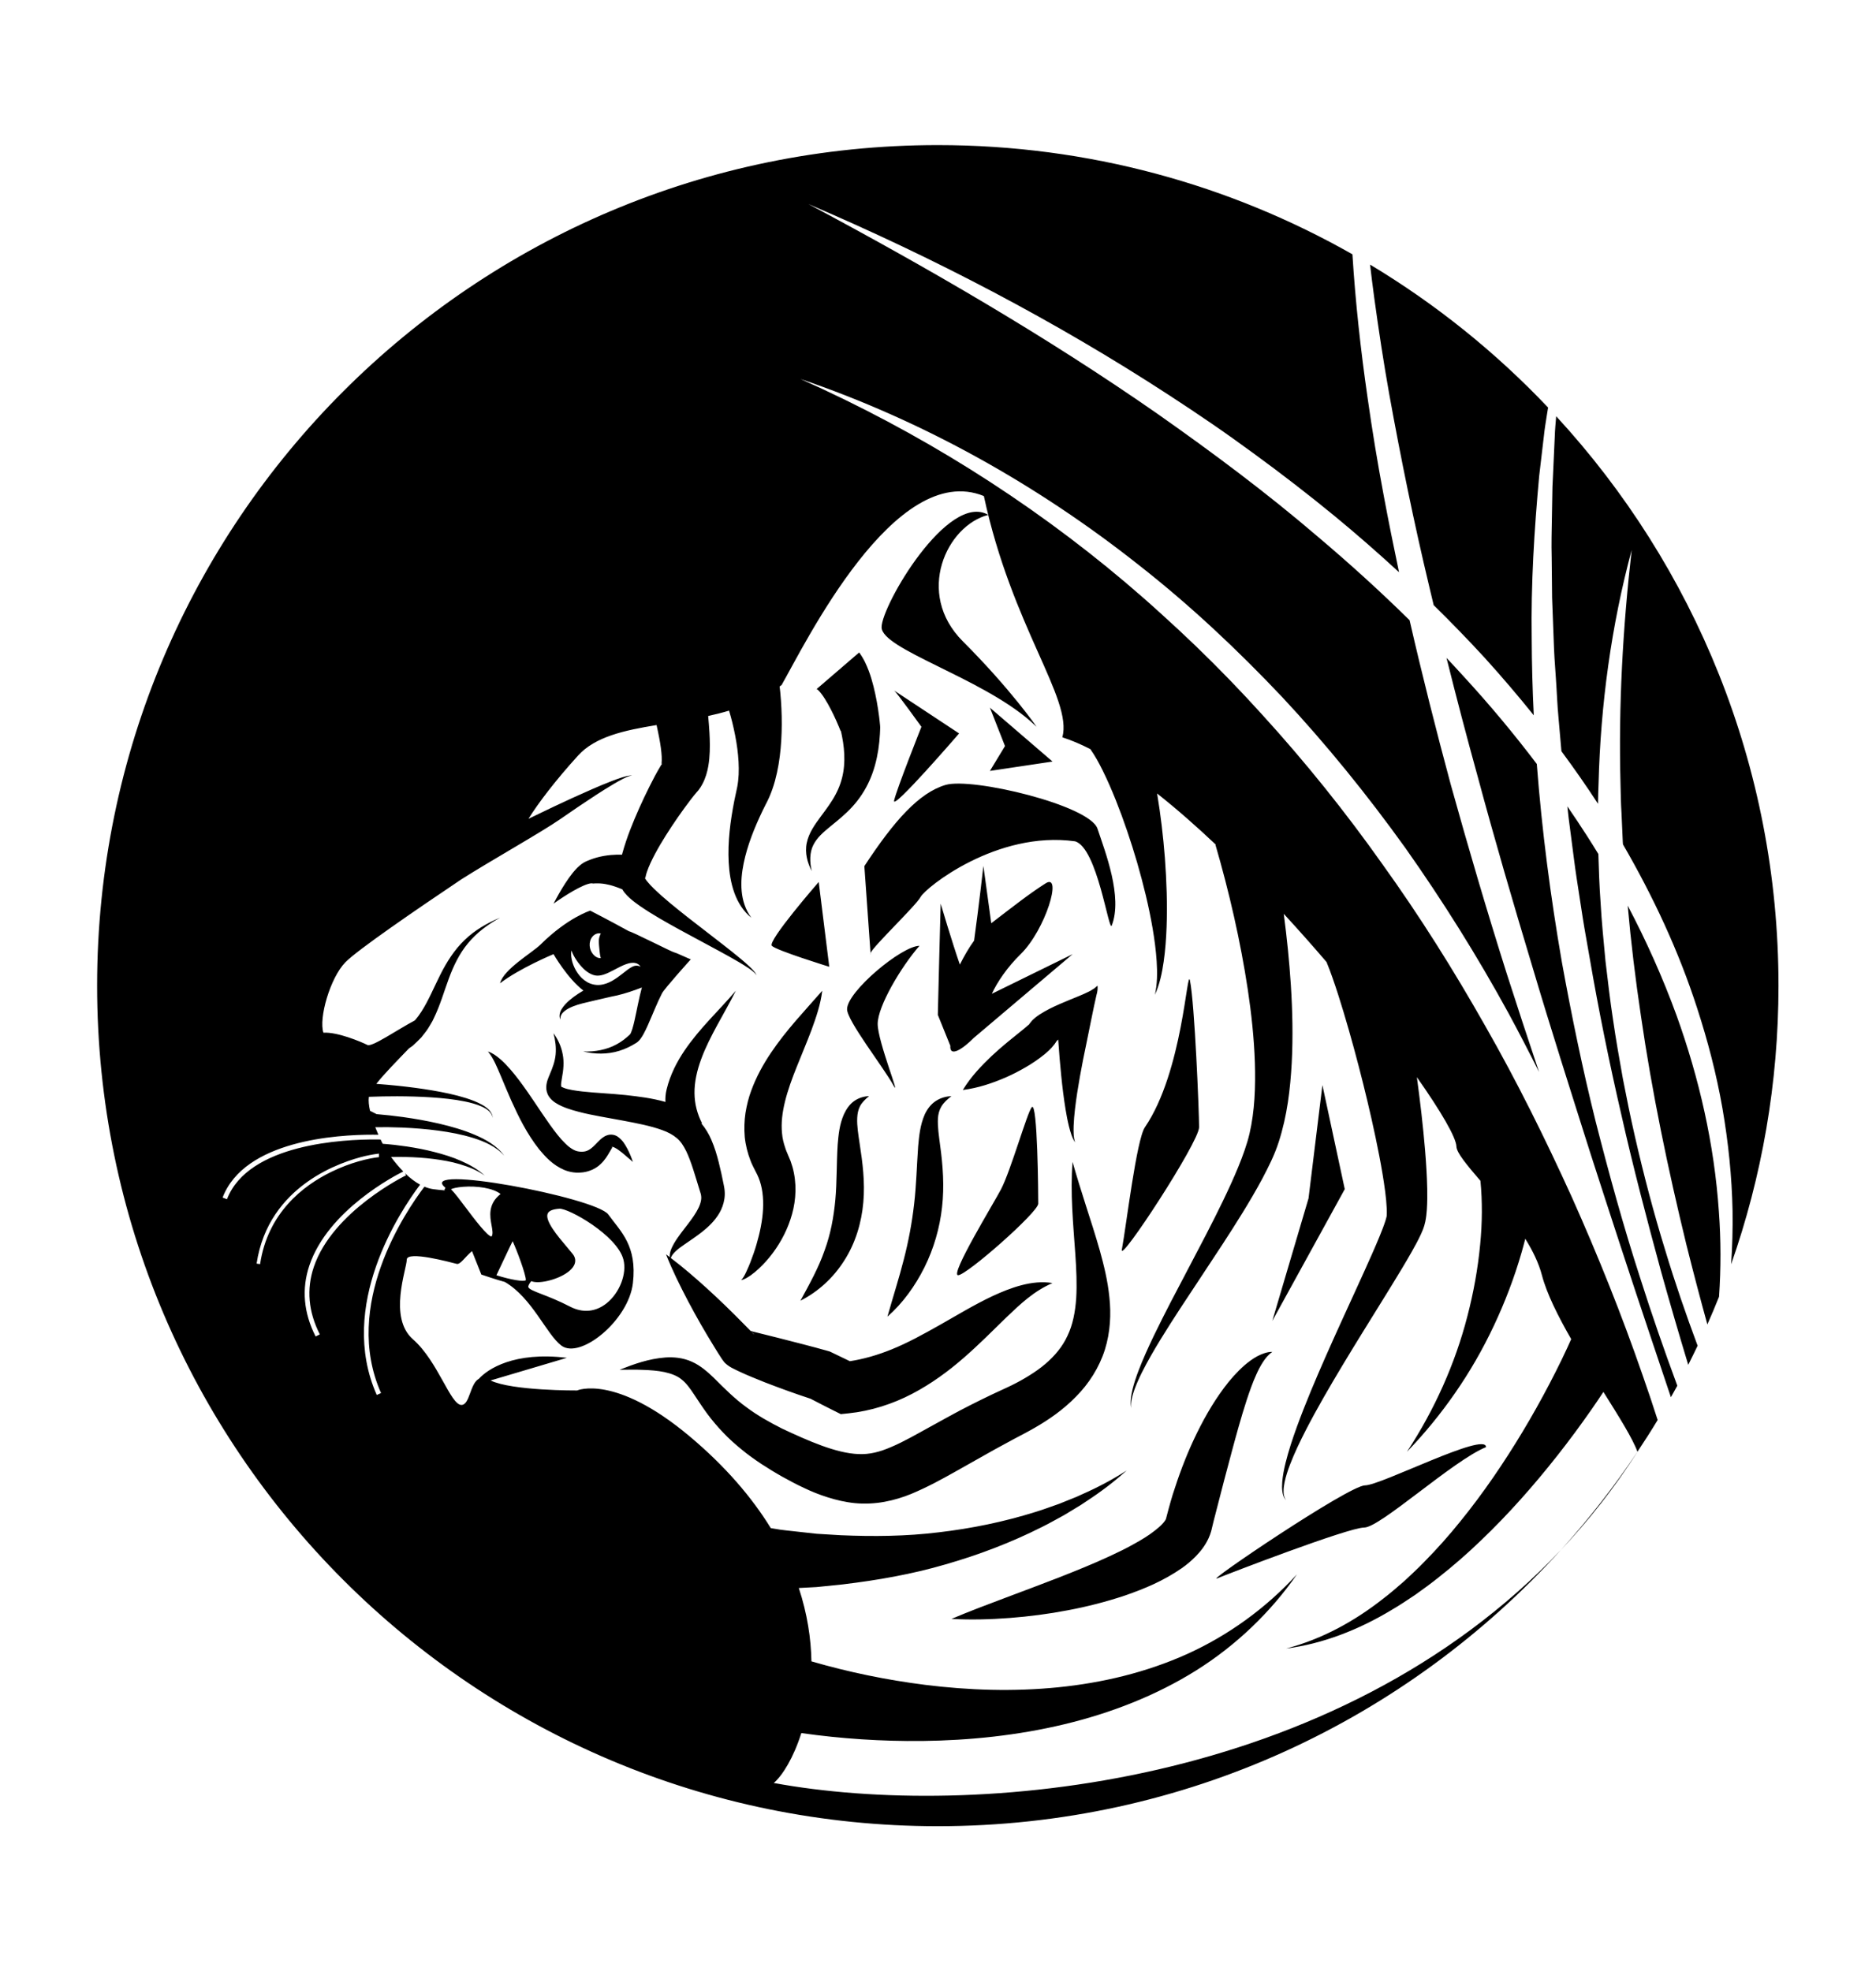 <?xml version="1.0" encoding="UTF-8"?>
<svg version="1.1" viewBox="0 0 624.37 656" xmlns="http://www.w3.org/2000/svg">
<defs>
<clipPath id="a">
<path d="M 0,492 H 468.28 V 0 H 0 Z"/>
</clipPath>
</defs>
<g transform="matrix(1.333 0 0 -1.333 0 656)">
<g clip-path="url(#a)">
<g transform="translate(217.37 253.86)">
<path d="m0 0-0.021 0.287c-0.072-0.162-0.075-0.266 0.021-0.287m18.719 42.254c-6.63-1.95-12.869-8.969-20.279-20.278l1.539-21.689c0.812 1.82 11.353 11.838 12.5 13.987 1.25 2.34 19.062 16.629 38.561 13.899 5.603-1.59 8.433-22.924 9.174-21.017 2.766 7.118-1.62 18.329-3.571 24.178-1.95 5.85-31.294 12.87-37.924 10.92m-93.174-44.276c0.294-0.953 0.716-1.88 1.313-2.722 0.581-0.853 1.345-1.631 2.319-2.202 0.963-0.576 2.203-0.865 3.367-0.725 1.152 0.135 2.164 0.565 3.035 1.071 0.876 0.511 1.662 1.079 2.394 1.667 0.746 0.563 1.439 1.167 2.175 1.593 0.717 0.44 1.529 0.679 2.429 0.197-0.149 0.179-0.295 0.403-0.504 0.554-0.218 0.137-0.452 0.294-0.722 0.339-0.541 0.167-1.089 0.071-1.609-0.015-1.022-0.251-1.909-0.693-2.75-1.129-1.676-0.846-3.254-1.802-4.711-1.953-1.378-0.193-2.79 0.562-4.023 1.764-0.603 0.604-1.179 1.288-1.675 2.04-0.512 0.75-0.961 1.54-1.262 2.46-0.218-0.964-0.036-1.986 0.224-2.939m4.313 4.092c0.058-0.77 0.348-1.482 0.814-2.058 0.458-0.553 1.16-1.064 1.961-0.996-0.221 0.738-0.233 1.267-0.304 1.796l-0.138 1.433c-0.032 0.443-0.06 0.832-0.035 1.262 0.02 0.434 0.137 0.938 0.477 1.651-0.751 0.178-1.583-0.162-2.109-0.815-0.531-0.653-0.726-1.511-0.666-2.273m-9.022-2.07s-8.384-3.47-13.357-7.272c0.878 3.509 8.095 7.67 10.093 9.651 6.831 6.775 12.428 8.482 12.428 8.482s4.645-2.372 9.706-5.166c0.455 0.069 10.879-5.258 11.34-5.283 0.424-0.058 3.646-1.598 4.057-1.711 0 0-6.567-7.281-7.191-8.491-1.263-2.478-2.317-5.228-3.553-8.004-0.312-0.696-0.645-1.4-1.036-2.118-0.199-0.359-0.404-0.719-0.684-1.105-0.12-0.182-0.299-0.393-0.476-0.59-0.167-0.182-0.538-0.495-0.654-0.545-1.322-0.835-2.76-1.542-4.259-1.995-3.007-0.935-6.14-0.844-9.004-0.166 2.951-0.104 5.892 0.445 8.333 1.787 1.227 0.66 2.321 1.504 3.327 2.462 0.187 0.186 0.405 0.759 0.606 1.389 0.194 0.632 0.366 1.311 0.523 2.009 0.603 2.67 1.086 5.467 1.854 8.339-2.063-0.806-4.202-1.51-6.136-1.971h4e-3c-6e-3 -1e-3 -0.019-4e-3 -0.025-5e-3 -0.515-0.122-1.014-0.226-1.494-0.311-2.356-0.526-6.574-1.534-7.176-1.684-0.806-0.203-1.603-0.447-2.368-0.753-0.763-0.307-1.502-0.674-2.126-1.179-0.614-0.492-1.126-1.208-1.016-2.109-0.422 0.803-0.167 1.888 0.344 2.672 0.501 0.815 1.169 1.492 1.866 2.104 0.702 0.61 1.449 1.157 2.218 1.665 0.433 0.282 0.864 0.547 1.307 0.806-4.012 3.068-7.451 9.092-7.451 9.092m191.97-32.702-3.466-28.284-9.047-30.612 18.095 32.914zm-142.46-61.696 0.153-0.156c0.175-0.181 0.393-0.409 0.407-0.389l0.043-0.033 5e-3 -4e-3 -0.053 0.067-0.115 0.136c-0.081 0.088-0.167 0.173-0.258 0.253-0.056 0.049-0.123 0.081-0.182 0.126m-22.375 50.462c-2.947 1.075-6.489 1.742-9.995 2.401l-5.346 0.974c-1.834 0.349-3.675 0.695-5.535 1.193-0.931 0.246-1.87 0.51-2.826 0.847-0.96 0.359-1.933 0.735-2.997 1.43-0.524 0.353-1.103 0.81-1.581 1.536-0.493 0.711-0.714 1.679-0.676 2.412 0.093 1.473 0.571 2.315 0.901 3.175 0.713 1.657 1.271 3.178 1.443 4.903 0.165 1.706-0.061 3.513-0.523 5.314 1.084-1.505 1.923-3.267 2.279-5.22 0.4-1.94 0.183-4.055-0.171-5.883-0.16-0.891-0.302-1.809-0.189-2.177 0.064-0.177 0.108-0.13 0.173-0.148 0.062-0.016 0.236-0.116 0.496-0.221 0.526-0.216 1.309-0.404 2.105-0.542 0.807-0.142 1.658-0.262 2.522-0.355 1.734-0.177 3.514-0.334 5.307-0.442 1.823-0.131 3.676-0.267 5.528-0.457 3.234-0.367 6.484-0.743 9.894-1.713-0.052 0.99 0.012 2.014 0.298 3.158 0.893 3.663 2.565 6.871 4.473 9.694 3.853 5.664 8.625 9.988 12.802 14.929-2.886-5.792-6.539-11.321-8.652-17.091-1.058-2.865-1.7-5.762-1.668-8.482 0.019-2.725 0.704-5.232 1.875-7.528l-0.164-0.031c1.052-1.269 1.876-2.668 2.458-4.011 0.854-1.966 1.414-3.843 1.877-5.696 0.463-1.849 0.862-3.655 1.215-5.459l0.146-0.75c0.06-0.324 0.101-0.657 0.125-0.99 0.054-0.666 0.026-1.342-0.077-1.995-0.201-1.309-0.667-2.501-1.253-3.506-1.193-2.016-2.718-3.404-4.22-4.623-1.52-1.204-3.064-2.219-4.543-3.239-0.734-0.516-1.467-1.019-2.097-1.613-0.516-0.489-1.002-1.026-1.262-1.725 3.117-2.368 6.033-4.892 8.879-7.467 3.204-2.908 6.296-5.912 9.286-8.965l1.784-1.81 0.322-0.079 0.676-0.174 6.013-1.501c4.081-1.045 8.216-2.086 12.279-3.232l0.393-0.111 0.602-0.282c1.5-0.705 2.988-1.434 4.478-2.159 3.468 0.532 6.908 1.531 10.366 2.928 4.035 1.621 8.033 3.829 12.172 6.169 4.139 2.341 8.366 4.929 13.002 7.127 2.324 1.08 4.744 2.081 7.291 2.747 2.532 0.669 5.239 0.975 7.752 0.541-4.664-2.016-8.002-5.224-11.469-8.53-3.429-3.323-6.861-6.818-10.686-10.141-3.811-3.328-8.053-6.452-12.876-8.983-4.815-2.519-10.287-4.304-15.966-4.885l-1.853-0.19-1.659 0.828c-1.973 0.986-3.936 1.991-5.891 3.014-3.866 1.265-7.666 2.652-11.484 4.126-2.019 0.83-4.008 1.588-6.117 2.579l-0.821 0.387-0.992 0.496-0.401 0.21c-0.323 0.179-0.639 0.386-0.936 0.615-0.149 0.113-0.292 0.232-0.43 0.355l-0.202 0.187-0.095 0.092-0.027 0.035-0.213 0.274c-0.331 0.426-0.443 0.617-0.602 0.853-0.626 0.933-1.167 1.85-1.741 2.769-2.27 3.665-4.409 7.403-6.437 11.233-2.017 3.837-3.959 7.731-5.596 11.858 0.315-0.231 0.616-0.473 0.927-0.706-0.058 0.753 0.169 1.559 0.474 2.247 0.413 0.909 0.925 1.755 1.471 2.543 1.091 1.579 2.284 2.994 3.31 4.415 1.028 1.402 1.932 2.819 2.346 4.102 0.209 0.638 0.305 1.216 0.271 1.729-0.018 0.258-0.057 0.5-0.113 0.741-0.031 0.12-0.065 0.24-0.11 0.361l-0.18 0.581c-1.083 3.455-2.038 7.009-3.365 9.776-0.684 1.366-1.389 2.448-2.342 3.231-0.936 0.798-2.152 1.472-3.632 1.997m109.23-29.982c-1.068 3.748-2.247 7.385-3.417 11.023-1.155 3.642-2.308 7.282-3.362 11.01-0.621-7.734 0.174-15.574 0.693-23.098 0.26-3.757 0.426-7.455 0.216-10.927-0.241-3.473-0.862-6.681-2.177-9.392-1.252-2.738-3.177-5.016-5.566-7.061-1.197-1.016-2.516-1.954-3.927-2.825-1.397-0.887-2.884-1.707-4.428-2.468-0.777-0.386-1.545-0.735-2.371-1.111l-2.659-1.24c-1.763-0.847-3.518-1.71-5.259-2.59-3.487-1.748-6.865-3.673-10.19-5.488-3.31-1.821-6.503-3.665-9.486-4.933-2.998-1.305-5.505-1.943-8.268-1.82-5.568 0.172-12.65 3.336-19.102 6.357-3.156 1.6-6.222 3.311-8.995 5.408-2.838 2.062-5.259 4.473-8.104 7.321-1.46 1.376-3.178 2.968-5.404 3.963-2.211 1.009-4.561 1.214-6.634 1.071-4.178-0.319-7.845-1.641-11.45-3.072 1.946-7e-3 3.862 0.088 5.762-0.021 1.886-0.059 3.758-0.198 5.47-0.555 1.71-0.386 3.216-0.939 4.307-1.879 1.119-0.88 2.037-2.151 3.038-3.663 1.011-1.501 2.082-3.175 3.287-4.821 1.215-1.638 2.565-3.236 4.006-4.744 1.434-1.517 2.996-2.91 4.602-4.215 1.596-1.333 3.279-2.516 4.987-3.654l2.588-1.633c0.859-0.502 1.701-1.026 2.576-1.511 1.759-0.967 3.533-1.927 5.425-2.803 1.87-0.898 3.846-1.704 5.973-2.363 2.115-0.667 4.385-1.206 6.802-1.445 2.412-0.229 4.949-0.101 7.343 0.338 2.395 0.442 4.643 1.141 6.671 1.975 4.051 1.695 7.518 3.604 10.871 5.484l9.851 5.551c1.627 0.906 3.262 1.793 4.902 2.666l2.467 1.299c0.884 0.473 1.82 0.975 2.719 1.498 3.623 2.086 7.189 4.563 10.329 7.798 3.166 3.165 5.791 7.257 7.194 11.686 1.393 4.445 1.581 8.97 1.136 13.103-0.418 4.158-1.373 8.029-2.416 11.781m-120.43 28.4c-0.392 0.222-0.88 0.435-1.5 0.448-0.622 0.038-1.214-0.184-1.668-0.422-0.864-0.507-1.313-1.037-1.759-1.466-0.844-0.883-1.512-1.547-2.17-1.917-0.647-0.379-1.22-0.464-1.909-0.472-0.186 0.026-0.355 0.021-0.547 0.055-0.178 0.047-0.416 0.041-0.544 0.101-0.282 0.073-0.58 0.193-0.892 0.363-0.626 0.339-1.326 0.851-1.986 1.524-0.677 0.652-1.347 1.388-1.983 2.205-2.589 3.25-4.95 7.091-7.562 10.825-1.317 1.871-2.677 3.747-4.23 5.528-0.781 0.884-1.587 1.76-2.509 2.542-0.907 0.776-1.912 1.534-3.054 1.891 1.477-1.809 2.237-3.89 3.144-5.958 0.874-2.07 1.732-4.17 2.658-6.257 1.884-4.166 3.924-8.345 6.998-12.239 1.598-1.895 3.363-3.881 6.26-5.126 0.726-0.291 1.52-0.516 2.364-0.614 0.799-0.1 1.516-0.064 2.311 0.021 1.575 0.195 3.223 0.939 4.34 2.007 1.141 1.043 1.823 2.247 2.353 3.17 0.253 0.462 0.514 0.843 0.589 0.99 0.029 0.048-0.031 0.092-0.076 0.116-0.046 0.057 0.018 0.078 0.148 0.083 0.29-0.026 0.735-0.279 1.159-0.54 0.435-0.287 0.86-0.627 1.307-0.971 0.875-0.709 1.723-1.498 2.634-2.254-0.373 1.122-0.818 2.207-1.372 3.272-0.591 1.062-1.113 2.123-2.504 3.095m244.26 3.705c-3.277 13.143-6.003 26.421-8.429 39.754-2.842 16.397-5.002 32.936-6.271 49.543-5.726 7.564-11.817 14.86-18.25 21.852-1.417 1.561-2.849 3.109-4.295 4.643 2.48-9.93 5.073-19.835 7.807-29.705 4.247-15.796 8.842-31.503 13.563-47.175 4.652-15.696 9.642-31.29 14.583-46.908 5.027-15.589 10.108-31.17 15.332-46.708l4.741-14.124c0.538 0.955 1.079 1.909 1.602 2.873-3.289 8.895-6.404 17.858-9.271 26.905-4.174 12.872-7.763 25.929-11.112 39.05m9.783-3.647c-0.535 2.403-1.084 4.805-1.571 7.22l-1.441 7.25c-0.863 4.852-1.73 9.705-2.43 14.586-0.756 4.873-1.301 9.777-1.892 14.673-0.455 4.912-0.965 9.818-1.231 14.746-0.296 3.99-0.426 7.991-0.549 11.99-0.941 1.537-1.892 3.069-2.869 4.584-1.58 2.469-3.214 4.903-4.873 7.321l0.329-2.977 0.65-4.982c0.451-3.32 0.827-6.648 1.337-9.959l1.529-9.934c0.518-3.309 1.149-6.602 1.708-9.905 2.268-13.21 4.942-26.354 7.967-39.424 2.949-13.09 6.369-26.072 9.894-39.033 2.169-7.77 4.426-15.52 6.768-23.249 0.799 1.58 1.579 3.173 2.34 4.776-2.921 7.839-5.649 15.761-8.067 23.783-2.907 9.4-5.404 18.93-7.599 28.534m35.86 37.603c0 54.854-21.051 104.78-55.503 142.18l-2e-3 -0.024c-0.135-1.674-0.304-3.345-0.353-5.027l-0.458-10.065-0.121-2.513-0.045-2.518-0.089-5.032c-0.058-3.354-0.157-6.705-0.058-10.06l0.103-10.054 0.379-10.047c0.077-1.673 0.104-3.348 0.22-5.02l0.343-5.014c0.24-3.342 0.346-6.689 0.667-10.025l0.723-8.252c3.172-4.283 6.224-8.656 9.133-13.128 0.022 1.685 0.057 3.37 0.137 5.055 0.51 19.71 3.169 39.392 8.272 58.337-2.228-19.494-3.307-38.934-2.794-58.358 0.058-2.426 0.088-4.851 0.246-7.276l0.324-7.27c0.016-0.205 0.028-0.411 0.044-0.617 7.513-12.967 13.914-26.619 18.522-40.902 2.663-8.182 4.836-16.53 6.315-25.002 1.466-8.472 2.363-17.04 2.527-25.621 0.064-4.452-0.048-8.903-0.359-13.335 7.651 21.779 11.827 45.194 11.827 69.589m-379.98-69.414 0.868-0.131c1.924 12.797 10.715 19.583 17.751 23.023 4.91 2.402 9.304 3.39 11.931 3.695l-0.012 0.88c-1.649-0.194-3.333-0.585-3.461-0.614-5.603-1.319-24.115-7.151-27.077-26.853m70.173-4.642c-0.034 0-0.068 0-0.101 1e-3 -0.655 9e-3 -1.143 0.111-1.507 0.262-0.554-0.71-0.797-1.211-0.72-1.489 0.143-0.523 1.559-1.071 3.352-1.765 1.762-0.683 4.177-1.617 7.11-3.133 3.137-1.619 6.358-1.317 9.076 0.853 3.271 2.617 5.117 7.416 4.202 10.927-1.586 6.087-13.78 12.872-15.99 12.69-1.64-0.108-2.621-0.516-2.915-1.21-0.758-1.789 2.541-5.685 4.725-8.263 0.569-0.672 1.1-1.298 1.532-1.847 0.69-0.875 0.806-1.842 0.335-2.794-1.228-2.486-6.239-4.232-9.099-4.232m-2.944 0.514c-0.01 1.491-2.28 7.534-3.304 9.724-0.743-1.452-2.851-6.027-4.047-8.508 3.572-1.126 6.906-1.693 7.351-1.216m-15.64 23.308c-1.596-0.121-2.57-0.385-3.062-0.604 0.957-0.941 2.292-2.724 3.796-4.731 1.886-2.52 5.415-7.181 6.342-7.07 0.401 0.571 0.215 1.596 0 2.782-0.408 2.25-0.959 5.289 2.243 7.821-1.869 1.509-5.955 2.064-9.319 1.802m298.22-58.24c-1.622-2.682-3.307-5.321-5.044-7.923-1.158 3.236-4.573 8.693-8.497 14.939-0.993-1.499-1.994-2.99-3.025-4.457-2.721-3.909-5.548-7.728-8.486-11.459-5.88-7.456-12.169-14.587-19.03-21.145-3.411-3.292-6.992-6.415-10.722-9.343-1.84-1.49-3.787-2.855-5.698-4.245-1.981-1.308-3.927-2.648-5.983-3.828-8.085-4.878-17.058-8.42-26.284-9.608 9.01 2.351 17.163 6.869 24.306 12.508 1.817 1.371 3.52 2.894 5.241 4.371 1.661 1.564 3.341 3.087 4.916 4.733 3.194 3.233 6.219 6.63 9.067 10.175 5.728 7.054 10.847 14.594 15.527 22.37 2.337 3.891 4.557 7.85 6.654 11.859 1.057 2 2.064 4.023 3.053 6.044l1.439 3.038c0.327 0.714 0.672 1.47 0.98 2.171-3.302 5.753-6.113 11.381-7.309 15.965-0.788 3.02-2.294 6.096-4.155 9.096-0.292-1.15-0.598-2.295-0.925-3.431-1.831-6.341-4.169-12.454-6.936-18.317-2.759-5.866-5.987-11.467-9.632-16.724-3.639-5.262-7.679-10.185-12.047-14.722 6.908 10.546 12.031 22.005 15.089 33.865 1.543 5.919 2.62 11.919 3.187 17.894 0.53 5.392 0.568 10.824 0.068 15.905-3.37 3.933-5.946 6.998-5.995 8.565-0.069 2.226-3.788 8.67-9.875 17.317 0.816-6.006 1.525-12.023 2.037-18.116 0.263-3.208 0.476-6.427 0.546-9.749 0.03-1.668 0.027-3.353-0.094-5.184-0.065-0.922-0.154-1.876-0.394-3.06-0.296-1.407-0.735-2.314-1.1-3.143-0.767-1.645-1.555-3.061-2.356-4.481-0.8-1.411-1.612-2.785-2.429-4.149-1.636-2.723-3.291-5.402-4.946-8.074-3.31-5.342-6.621-10.652-9.841-16.012-3.213-5.359-6.362-10.752-9.212-16.291-1.416-2.771-2.768-5.579-3.881-8.473-0.551-1.448-1.046-2.921-1.362-4.431-0.154-0.755-0.263-1.521-0.254-2.289 0.011-0.761 0.144-1.557 0.633-2.182-0.567 0.558-0.819 1.373-0.929 2.159-0.11 0.794-0.096 1.599-0.036 2.394 0.128 1.592 0.443 3.157 0.816 4.699 0.759 3.086 1.766 6.094 2.839 9.069 2.166 5.944 4.641 11.756 7.177 17.526 2.542 5.767 5.175 11.487 7.782 17.188 1.302 2.85 2.597 5.697 3.847 8.534 0.625 1.418 1.236 2.835 1.812 4.237 0.571 1.395 1.129 2.81 1.527 4.072 0.201 0.628 0.325 1.197 0.293 1.337 0.019 0.36 0.031 0.974-1e-3 1.617-0.056 1.301-0.2 2.749-0.386 4.206-0.376 2.926-0.898 5.931-1.471 8.932-1.159 6.009-2.538 12.039-4.028 18.03-1.496 5.991-3.111 11.96-4.871 17.82-0.879 2.924-1.798 5.829-2.778 8.615-0.484 1.372-0.985 2.729-1.497 3.956-3.425 4.002-7.005 8.043-10.677 12.031 0.775-5.882 1.377-11.788 1.767-17.736 0.412-6.454 0.558-12.954 0.221-19.501-0.366-6.54-1.128-13.164-3.243-19.722-1.082-3.358-2.586-6.282-4.099-9.168-1.535-2.869-3.166-5.633-4.835-8.357-3.345-5.44-6.847-10.715-10.335-15.981-3.486-5.265-6.986-10.503-10.271-15.863-1.634-2.682-3.218-5.395-4.621-8.198-0.699-1.402-1.345-2.83-1.875-4.302-0.507-1.469-0.961-3.005-0.829-4.587-0.293 1.566 8e-3 3.186 0.373 4.724 0.385 1.546 0.894 3.058 1.457 4.546 1.13 2.974 2.449 5.867 3.82 8.727 2.754 5.717 5.726 11.31 8.665 16.899 2.94 5.585 5.879 11.16 8.596 16.781 1.356 2.81 2.656 5.633 3.821 8.465 1.155 2.821 2.206 5.692 2.839 8.41 1.299 5.607 1.525 11.68 1.336 17.729-0.205 6.067-0.86 12.178-1.775 18.264-1.843 12.169-4.638 24.302-8.067 36.114l0.096 0.024c-4.926 4.661-9.857 8.987-14.664 12.785 0.893-5.371 1.526-10.719 1.939-16.072 0.423-5.765 0.636-11.531 0.425-17.295-0.109-2.879-0.317-5.758-0.723-8.611-0.406-2.84-1.011-5.707-2.194-8.296 0.624 2.773 0.618 5.582 0.441 8.369-0.183 2.788-0.557 5.558-1.026 8.31-0.945 5.504-2.295 10.936-3.832 16.285-1.558 5.344-3.339 10.615-5.366 15.7-1.018 2.536-2.102 5.027-3.27 7.387-0.952 1.934-2.017 3.827-3.063 5.303-2.426 1.24-4.765 2.236-6.99 2.945 2.632 9.652-12.576 27.493-19.596 60.25-22.228 9.067-44.652-36.949-50.502-47.186-0.163-0.125-0.333-0.236-0.498-0.357 0.068-0.516 0.111-0.962 0.163-1.457 0.066-0.674 0.123-1.34 0.168-2.006 0.095-1.33 0.157-2.656 0.186-3.985 0.058-2.656-0.014-5.324-0.258-8.014-0.246-2.688-0.677-5.407-1.419-8.128-0.381-1.362-0.844-2.725-1.432-4.072-0.309-0.737-0.566-1.167-0.837-1.716l-0.788-1.587c-2.04-4.25-3.821-8.645-4.76-13.218-0.464-2.283-0.707-4.616-0.492-6.941 0.211-2.313 0.925-4.648 2.412-6.625-1.938 1.529-3.367 3.777-4.236 6.204-0.881 2.436-1.278 5.032-1.418 7.608-0.27 5.174 0.409 10.306 1.385 15.315l0.763 3.611c0.18 0.969 0.288 1.982 0.338 3.02 0.087 2.086-0.043 4.256-0.331 6.443-0.289 2.187-0.72 4.39-1.261 6.574-0.243 0.985-0.517 1.964-0.804 2.934-1.721-0.517-3.465-0.955-5.214-1.339 0.117-1.311 0.233-2.657 0.314-4.065 0.115-2.057 0.18-4.206-0.039-6.627-0.122-1.219-0.307-2.514-0.764-4.001-0.242-0.751-0.526-1.528-0.995-2.378-0.117-0.212-0.23-0.417-0.36-0.627l-0.451-0.649-0.237-0.316c-0.048-0.06-0.052-0.057-0.082-0.087l-0.168-0.183c-1.018-1.172-2.153-2.693-3.203-4.131-1.064-1.464-2.103-2.959-3.104-4.471-1.989-3.015-3.901-6.134-5.323-9.203-0.35-0.76-0.658-1.516-0.891-2.213-0.235-0.666-0.354-1.378-0.391-1.513-0.018-0.035-0.03 5e-3 -0.103 0.106-0.027 0.021-0.027-0.034 0.02-0.131 0.089-0.194 0.279-0.483 0.513-0.774 0.466-0.59 1.062-1.219 1.687-1.832 2.55-2.467 5.5-4.82 8.429-7.135l8.926-6.919c1.488-1.162 2.973-2.333 4.427-3.55 0.725-0.609 1.443-1.229 2.133-1.882 0.344-0.329 0.682-0.664 0.997-1.02 0.301-0.362 0.644-0.73 0.759-1.198-0.187 0.435-0.572 0.729-0.919 1.031-0.361 0.293-0.742 0.563-1.128 0.825-0.774 0.523-1.573 1.01-2.379 1.487-1.614 0.951-3.257 1.857-4.908 2.755l-9.954 5.374c-3.323 1.841-6.628 3.667-9.916 5.93-0.824 0.579-1.645 1.187-2.49 1.942-0.421 0.379-0.852 0.8-1.306 1.372-0.172 0.218-0.351 0.489-0.53 0.795-1.073 0.451-2.132 0.833-3.172 1.094-0.754 0.188-1.502 0.32-2.27 0.375-0.384 0.022-0.773 0.038-1.17 0.024-0.199-3e-3 -0.4-0.015-0.602-0.031-0.28-0.047-0.199 0.056-0.365 0.046-0.518 0.033-1.397-0.272-2.198-0.626-0.823-0.361-1.66-0.806-2.49-1.278-1.659-0.956-3.301-2.03-4.899-3.176 0.903 1.754 1.883 3.477 2.985 5.176 0.555 0.849 1.139 1.691 1.813 2.524 0.697 0.833 1.382 1.666 2.618 2.475 0.27 0.188 0.813 0.429 0.996 0.503 0.258 0.112 0.521 0.22 0.79 0.319 0.535 0.206 1.09 0.379 1.654 0.538 1.131 0.309 2.304 0.506 3.462 0.612 0.943 0.084 1.866 0.101 2.778 0.088 0.029 0.112 0.053 0.229 0.083 0.34 1.106 4.011 2.595 7.617 4.177 11.201 0.797 1.785 1.631 3.546 2.504 5.298 0.896 1.773 1.741 3.446 2.886 5.344l0.246 0.387 0.128 0.195-0.04-0.023c-0.025-0.018-0.045-0.039-0.061-0.064-0.015-6e-3 -0.027 1e-3 -0.035-3e-3 -0.032-0.018-0.023 0.104-8e-3 0.253 0.031 0.328 0.054 0.911 0.022 1.566-0.062 1.333-0.288 2.941-0.606 4.611-0.196 1.049-0.429 2.139-0.672 3.257-8.106-1.333-15.302-2.891-19.598-7.615-5.607-6.169-9.939-11.854-12.395-15.802 2.084 1.009 4.166 2.022 6.262 3.012 3.193 1.505 6.401 2.983 9.641 4.393 1.619 0.706 3.251 1.389 4.902 2.027 0.824 0.32 1.659 0.62 2.501 0.896 0.844 0.232 1.714 0.576 2.602 0.47-0.878-0.042-1.653-0.513-2.435-0.876-0.773-0.406-1.535-0.833-2.286-1.28-1.505-0.893-2.986-1.827-4.455-2.783-2.937-1.912-5.835-3.886-8.716-5.887-4.844-3.367-17.574-10.494-24.849-15.137-11.46-7.697-25.901-17.61-28.857-20.639-3.862-3.954-6.705-14.075-5.492-17.605 3.472 0.228 9.385-2.263 10.985-3.063 1.142-0.572 7.39 3.771 11.857 6.148 0.588 0.684 1.138 1.421 1.64 2.217 1.758 2.737 3.074 5.963 4.664 9.115 1.574 3.154 3.513 6.259 6.095 8.723 2.562 2.487 5.654 4.261 8.857 5.579-3.046-1.673-5.845-3.752-7.998-6.373-2.175-2.608-3.638-5.671-4.81-8.867-1.193-3.195-2.122-6.571-3.751-9.899-0.354-0.846-0.915-1.631-1.379-2.451-0.496-0.808-1.15-1.537-1.732-2.31-0.664-0.707-1.391-1.372-2.103-2.051l-0.981-0.693c-2.9-3.024-6.155-6.303-8.146-8.848 1.786-0.135 3.565-0.287 5.347-0.472 2.876-0.305 5.746-0.673 8.6-1.155 2.852-0.489 5.699-1.063 8.473-1.938 1.381-0.445 2.754-0.954 4.026-1.679 0.64-0.35 1.239-0.793 1.749-1.32 0.487-0.545 0.856-1.226 0.853-1.958-0.073 0.73-0.497 1.334-1.007 1.802-0.538 0.45-1.144 0.812-1.794 1.085-1.289 0.569-2.667 0.927-4.051 1.221-2.776 0.574-5.616 0.852-8.453 1.044-2.84 0.186-5.69 0.259-8.538 0.269-2.353 4e-3 -4.717-0.044-7.056-0.133-1e-3 -7e-3 -5e-3 -0.016-6e-3 -0.023-0.139-0.976-1e-3 -2.187 0.293-3.477 0.561-0.276 1.102-0.55 1.628-0.823 2.216-0.193 4.413-0.426 6.61-0.731 3.041-0.428 6.068-0.96 9.061-1.656 2.989-0.703 5.957-1.549 8.794-2.75 1.415-0.601 2.804-1.282 4.084-2.139 1.276-0.851 2.468-1.872 3.316-3.139-0.967 1.179-2.223 2.054-3.541 2.763-1.322 0.711-2.733 1.243-4.163 1.692-2.864 0.899-5.83 1.444-8.806 1.847-2.98 0.396-5.982 0.629-8.985 0.761-2.231 0.094-4.475 0.113-6.698 0.087 0.256-0.655 0.522-1.287 0.787-1.884-0.415 8e-3 -0.889 0.013-1.409 0.013-8.871 0.011-31.986-1.372-37.492-15.697l1.092-0.42c5.351 13.921 29.32 14.967 37.231 14.925 0.422-2e-3 0.799-6e-3 1.124-0.013 0.186-0.39 0.361-0.739 0.527-1.065 2.052-0.152 4.044-0.38 6.05-0.679 2.312-0.349 4.609-0.791 6.874-1.378 2.26-0.585 4.504-1.264 6.64-2.217 2.128-0.942 4.198-2.085 5.892-3.658-1.881 1.343-4.024 2.185-6.192 2.834-2.172 0.655-4.42 1.032-6.667 1.317-2.248 0.286-4.515 0.429-6.78 0.48-1.241 0.027-2.492 0.025-3.735-1e-3 0.939-1.272 1.962-2.504 3.052-3.613-2.009-0.994-18.769-9.639-23.435-23.449-1.982-5.864-1.458-11.839 1.555-17.758l1.043 0.532c-2.865 5.626-3.367 11.294-1.492 16.848 4.7 13.914 22.835 22.774 23.018 22.862l-0.254 0.527c1.187-1.15 2.45-2.138 3.766-2.851-5.019-6.674-20.704-30.234-10.82-52.519l1.07 0.474c-9.74 21.957 6.106 45.313 10.831 51.535 0.727-0.299 1.466-0.518 2.217-0.621 0.934-0.129 1.915-0.226 2.921-0.304l-0.158 0.11 0.221 0.452c0.016 0.03 0.041 0.059 0.061 0.089-7.664 6.135 37.568-2.438 40.632-6.651 3.12-4.29 7.253-7.8 6.161-17.158-1.091-9.36-13.181-19.11-17.86-15.6-3.733 2.8-7.284 11.91-14.109 15.889-2.476 0.688-5.07 1.585-5.877 1.855l-2.33 5.856c-1.735-1.458-2.907-3.417-3.812-3.19-1.56 0.39-12.479 3.378-12.479 1.039 0-2.34-4.68-14.43 1.56-19.889 6.239-5.46 9.359-16.378 12.089-16.378 2.111 0 2.125 5.362 4.368 6.53 2.2 2.45 8.824 6.846 21.955 5.234l-19.043-5.652c5.351-2.598 21.591-2.499 21.591-2.499s9.457 4.188 28.065-11.413c9.044-7.583 15.627-15.345 20.31-22.961l2.381-0.39c1.002-0.148 2.006-0.231 3.012-0.35l6.05-0.671 6.073-0.365c8.104-0.344 16.305-0.274 24.433 0.732 8.134 0.953 16.238 2.601 24.147 5.087 1.988 0.597 3.917 1.348 5.89 2.021l2.894 1.166 1.451 0.585 1.422 0.647c3.822 1.682 7.536 3.639 11.083 5.92-3.132-2.823-6.529-5.394-10.096-7.714l-1.33-0.888-4.105-2.49c-1.877-1.005-3.732-2.096-5.655-3.035-7.657-3.86-15.754-6.944-24.089-9.329-8.334-2.439-16.933-3.937-25.604-4.978l-6.529-0.667-4.435-0.232c2.126-6.466 3.051-12.649 3.153-18.32 9.205-2.68 18.754-4.652 28.372-5.865 10.988-1.37 22.141-1.721 33.192-0.615 11.038 1.107 22 3.7 32.247 8.316 10.225 4.629 19.607 11.388 27.407 19.883-6.568-9.458-15.166-17.714-25.185-24.002-10.028-6.276-21.287-10.64-32.883-13.422-11.614-2.784-23.578-4.04-35.534-4.178-10.052-0.099-20.092 0.549-30.138 1.974-1.955-6.166-4.688-10.576-6.887-12.461 49.767-9.141 140.35-1.363 196.58 58.25-38.407-42.405-93.9-69.044-155.62-69.044-115.93 0-209.9 93.977-209.9 209.9 0 115.92 93.977 209.9 209.9 209.9 37.646 0 72.971-9.919 103.52-27.273 0.753-12.004 2.071-23.968 3.791-35.861 1.153-8.158 2.494-16.286 4.022-24.376 1.192-6.401 2.484-12.782 3.824-19.151-5.204 4.795-10.531 9.449-15.983 13.948-6.609 5.428-13.379 10.65-20.275 15.688-3.447 2.52-6.917 5.007-10.436 7.423-3.518 2.416-7.073 4.776-10.646 7.105-28.59 18.634-58.896 34.412-90.13 47.775 29.969-15.996 59.326-33.014 87.07-52.319 13.817-9.715 27.363-19.802 40.154-30.772 7.886-6.665 15.539-13.602 22.881-20.836 3.147-13.729 6.599-27.381 10.261-40.971 4.402-15.844 9.039-31.616 13.999-47.282 2.639-8.202 5.313-16.39 8.058-24.553-2.474 4.963-5.029 9.887-7.668 14.767-7.766 14.203-16.373 27.956-25.724 41.196-9.451 13.166-19.666 25.803-30.737 37.657-11.136 11.786-22.983 22.93-35.746 32.929-25.4 20.121-54.067 36.142-84.542 46.507 29.389-13.089 56.725-30.174 81.078-50.75 3.042-2.573 6.038-5.2 8.981-7.882 2.956-2.67 5.875-5.378 8.74-8.144 5.731-5.528 11.266-11.258 16.603-17.166 10.722-11.772 20.711-24.214 29.91-37.222 9.302-12.937 17.791-26.46 25.645-40.345 7.918-13.855 15.008-28.181 21.619-42.731 6.527-14.588 12.495-29.451 17.723-44.59 1.3-3.696 2.543-7.414 3.739-11.147m-106.45-8.32c1.2 4.479 2.426 8.946 3.842 13.324 0.731 2.176 1.47 4.353 2.423 6.421 0.463 1.045 0.989 2.05 1.607 3.013 0.621 0.96 1.346 1.865 2.369 2.587-1.267 0.017-2.545-0.471-3.713-1.069-1.162-0.625-2.219-1.416-3.209-2.259-1.95-1.717-3.653-3.653-5.159-5.683-3.026-4.062-5.434-8.434-7.53-12.896-2.088-4.471-3.788-9.067-5.267-13.748-0.361-1.174-0.688-2.359-1.018-3.551l-0.67-2.527c-0.064-0.195-0.397-0.715-0.91-1.252-0.506-0.549-1.193-1.129-1.943-1.71-1.497-1.182-3.32-2.29-5.219-3.328-1.893-1.071-3.911-2.045-5.965-2.995-4.11-1.919-8.418-3.64-12.773-5.36-4.366-1.69-8.797-3.348-13.263-5.029-4.466-1.683-8.97-3.363-13.474-5.277 4.887-0.273 9.742-0.13 14.586 0.237 4.843 0.374 9.674 0.998 14.476 1.922 4.811 0.901 9.583 2.118 14.339 3.71 4.748 1.662 9.455 3.576 14.134 6.82 1.169 0.83 2.324 1.779 3.471 2.947 1.132 1.177 2.294 2.565 3.207 4.55 0.222 0.501 0.428 1.029 0.594 1.604l0.118 0.432 0.055 0.233 0.097 0.413 0.403 1.665 0.864 3.347c1.127 4.489 2.336 8.978 3.528 13.459m-10.326 118.06c-0.752 3.658-1.755-22.712-11.247-36.618-2.106-3.085-4.641-24.506-5.762-30.571-0.68-3.673 19.286 26.836 19.286 30.571s-1.096 30.87-2.277 36.618m73.924-116.5c0 3.985-26.238-9.554-30.222-9.554-3.985 0-40.53-24.736-36.852-23.203 2.34 0.974 32.673 12.673 36.657 12.673 3.985 0 22.228 16.77 30.417 20.084m47.554 107.83c-3.431 9.398-7.523 18.545-12.186 27.395 0.814-9.199 1.931-18.373 3.296-27.51 2.784-19.211 6.748-38.252 11.359-57.165 1.664-6.654 3.402-13.298 5.235-19.922 1.009 2.289 1.985 4.596 2.914 6.927 0.49 7.092 0.481 14.206-0.041 21.276-1.143 16.768-4.905 33.259-10.577 48.999m-215.52 42.516c0.92 1.876 2.575 3.263 4.331 4.708 1.766 1.436 3.677 2.958 5.399 4.851 1.73 1.877 3.233 4.132 4.316 6.584 1.096 2.452 1.777 5.062 2.179 7.657 0.203 1.3 0.326 2.597 0.402 3.889 0.02 0.324 0.038 0.647 0.046 0.968l0.016 0.483 8e-3 0.242c7e-3 0.054-0.016 0.307-0.026 0.451l-0.129 1.277-0.117 0.986c-0.328 2.541-0.758 4.964-1.391 7.507-0.333 1.276-0.681 2.554-1.205 3.928-0.548 1.385-1.097 2.794-2.376 4.565l-10.642-9.157c0.208 6e-3 0.786-0.611 1.281-1.274 0.521-0.678 1.036-1.539 1.538-2.406 0.996-1.764 1.934-3.743 2.733-5.667l0.283-0.693 0.123-0.3c0.036-0.078 0.085-0.234 0.084-0.116 7e-3 1e-3 0.015 0.113 0.03 0.023l0.042-0.188 0.083-0.378c0.058-0.253 0.109-0.504 0.156-0.755 0.197-1.006 0.357-2.013 0.454-3.013 0.197-2.001 0.191-3.986-0.133-5.918-0.319-1.934-0.954-3.822-1.94-5.662-0.975-1.847-2.302-3.623-3.714-5.512-1.375-1.876-2.939-3.997-3.469-6.546-0.54-2.556 0.201-4.993 1.237-7.03-0.518 2.251-0.546 4.629 0.401 6.496m57.998-9.567c-4.109-2.615-7.881-5.603-13.568-9.96-0.857 6.172-1.964 14.308-1.964 14.308s-1.176-10.398-2.321-18.654c-1.306-1.789-2.488-3.848-3.556-5.981-1.948 5.616-4.79 15.217-4.79 15.217s-0.709-26.576-0.709-27.766l3.12-7.721c-0.214-2.994 3.09-0.826 5.879 1.985l24.655 20.886-20.177-9.893c1.372 2.948 3.852 6.626 7.193 9.893 6.238 6.103 10.528 20.416 6.238 17.686m-21.595 37.437-16.232 10.724c0.585-0.39 6.824-9.067 6.824-9.067s-6.239-15.696-6.824-18.426c-0.585-2.729 16.232 16.769 16.232 16.769m17.744 3.12 1.609-1.463s-6.435 9.36-18.426 21.351c-11.992 11.992-4.018 28.933 6.357 31.565-10.021 5.827-26.636-22.595-26.636-28.055s24.568-12.479 37.096-23.398m89.664 81.532c2.903-16.068 6.174-32.079 9.976-47.976 0.36-1.547 0.739-3.09 1.106-4.635 4.335-4.26 8.573-8.622 12.691-13.101 4.236-4.679 8.344-9.483 12.302-14.411-0.314 6.393-0.494 12.794-0.515 19.198-0.209 13.558 0.632 27.118 1.868 40.595l1.188 10.085c0.171 1.682 0.461 3.352 0.718 5.024l0.314 1.95c-13.091 13.812-28.04 25.842-44.447 35.697 0.321-2.747 0.66-5.491 1.034-8.231 1.106-8.086 2.331-16.157 3.765-24.195m-159.46-219.99c0.716 0.514 1.39 1.076 2.033 1.673 1.287 1.192 2.45 2.515 3.513 3.929 2.104 2.839 3.793 6.076 4.8 9.711 1.005 3.61 1.226 7.733 0.106 11.763-0.149 0.497-0.309 0.994-0.482 1.487-0.186 0.487-0.402 0.964-0.608 1.445l-0.405 0.978c-0.134 0.289-0.226 0.591-0.319 0.89-0.413 1.182-0.7 2.386-0.798 3.636-0.522 4.974 1.31 10.721 3.687 16.597 1.163 2.958 2.475 5.976 3.652 9.12 1.154 3.147 2.289 6.421 2.704 9.856-2.263-2.586-4.468-5.002-6.644-7.53-2.166-2.526-4.265-5.142-6.187-8.002-1.919-2.853-3.646-5.966-4.917-9.454-0.65-1.737-1.104-3.599-1.422-5.528-0.288-1.934-0.357-3.953-0.183-5.985 0.202-2.03 0.714-4.05 1.45-5.948 0.187-0.475 0.381-0.946 0.615-1.393l0.632-1.262 0.411-0.803c0.109-0.281 0.237-0.555 0.366-0.831 0.913-2.257 1.233-4.912 1.093-7.767-0.141-2.854-0.757-5.861-1.643-8.88-0.439-1.514-0.972-3.022-1.56-4.535-0.305-0.748-0.614-1.508-0.969-2.245-0.172-0.372-0.353-0.741-0.557-1.098-0.224-0.334-0.397-0.724-0.763-0.931 0.453-0.052 0.883 0.208 1.266 0.403 0.388 0.216 0.761 0.455 1.129 0.704m76.331 58.405c-0.018-0.03-0.041-0.06-0.06-0.09 0.01 8e-3 0.02 0.016 0.026 0.024 0.016 0.011 0.081 0.127 0.034 0.066m-0.951 69.912-15.635 13.454 3.765-9.588-3.765-6.206zm146.05-172.37c-1e-3 3e-3 -3e-3 7e-3 -4e-3 0.01-5.759-8.625-12.133-16.803-19.07-24.462 6.925 7.343 13.331 15.471 19.074 24.452m-191.85 88.826c-1.23-0.057-2.526-0.4-3.685-1.205-1.171-0.801-2.004-2.049-2.587-3.307-1.149-2.581-1.363-5.173-1.575-7.613-0.3-4.893-0.178-9.41-0.584-13.777-0.405-4.351-1.178-8.553-2.698-12.68-1.441-4.164-3.639-8.168-6.018-12.514 4.401 2.227 8.228 5.71 10.96 10.055 2.785 4.319 4.311 9.475 4.747 14.533 0.455 5.077-0.204 10.035-0.911 14.585-0.33 2.269-0.718 4.486-0.614 6.493 0.053 1.005 0.222 1.977 0.693 2.903 0.484 0.916 1.296 1.74 2.272 2.527m57.033 27.581c-0.422-0.333-0.681-0.652-1.116-0.873l-0.55-0.349-0.59-0.304c-0.763-0.391-1.559-0.731-2.352-1.06-1.591-0.659-3.2-1.295-4.828-2.005-1.641-0.721-3.239-1.472-5.007-2.6-0.481-0.334-0.893-0.6-1.459-1.122l-0.392-0.359c-0.16-0.172-0.343-0.397-0.503-0.604l-0.44-0.599c-4e-3 0.028-1e-3 0.054 8e-3 0.077 6e-3 0.039-0.695-0.631-1.26-1.068-2.486-2.006-5.323-4.235-7.918-6.676-2.598-2.486-5.163-5.127-7.227-8.515 3.923 0.516 7.394 1.703 10.761 3.158 1.676 0.732 3.298 1.573 4.89 2.498 1.597 0.925 3.133 1.949 4.689 3.206 0.806 0.701 1.493 1.185 2.601 2.63 0.122 0.172 0.238 0.347 0.349 0.524-0.026-0.025-0.056-0.048-0.068-0.049 0.034 0.031 0.064 0.067 0.093 0.104 0.05 0.109 0.303 0.325 0.506 0.536 0.012-0.173 0.021-0.347 0.033-0.521 0.197-2.838 0.43-5.672 0.718-8.504 0.289-2.831 0.627-5.66 1.092-8.477 0.232-1.407 0.497-2.812 0.843-4.202 0.355-1.374 0.739-2.803 1.524-3.989-0.423 1.342-0.394 2.734-0.361 4.114 0.048 1.382 0.174 2.763 0.333 4.142 0.316 2.756 0.758 5.503 1.246 8.243 0.488 2.739 1.032 5.472 1.608 8.195 0.576 2.716 1.885 9.502 2.53 12.155 0.232 0.75 0.327 1.57 0.247 2.294m-66.977 4.714-2.633 21.171s-12.868-14.771-11.698-15.941 14.331-5.23 14.331-5.23m23.837-36.881c-1.178-2.715-1.404-5.418-1.643-7.944-0.351-5.061-0.461-9.764-1.006-14.425-0.53-4.649-1.385-9.237-2.583-13.865-1.178-4.638-2.681-9.283-4.082-14.263 3.881 3.427 6.915 7.672 9.249 12.325 2.315 4.659 3.813 9.801 4.389 15.021 0.605 5.219 0.203 10.479-0.468 15.337-0.309 2.42-0.677 4.755-0.559 6.861 0.075 1.044 0.317 2.019 0.875 2.966 0.561 0.943 1.47 1.777 2.503 2.573-1.287-0.069-2.629-0.395-3.855-1.188-1.242-0.772-2.206-2.062-2.82-3.398m-19.392 26.292c0-2.9 9.027-14.404 11.543-18.97 2.127-3.856-3.899 10.887-3.899 15.29 0 4.404 5.849 14.269 10.429 19.499-4.405 0-18.073-11.416-18.073-15.819m47.736-48.562c0-2.124-17.885-17.872-20.008-17.872-2.124 0 8.995 18.148 10.725 21.482 2.453 4.732 6.566 19.296 7.674 20.484 1.45 1.553 1.609-21.971 1.609-24.094"/>
</g>
</g>
</g>
</svg>

